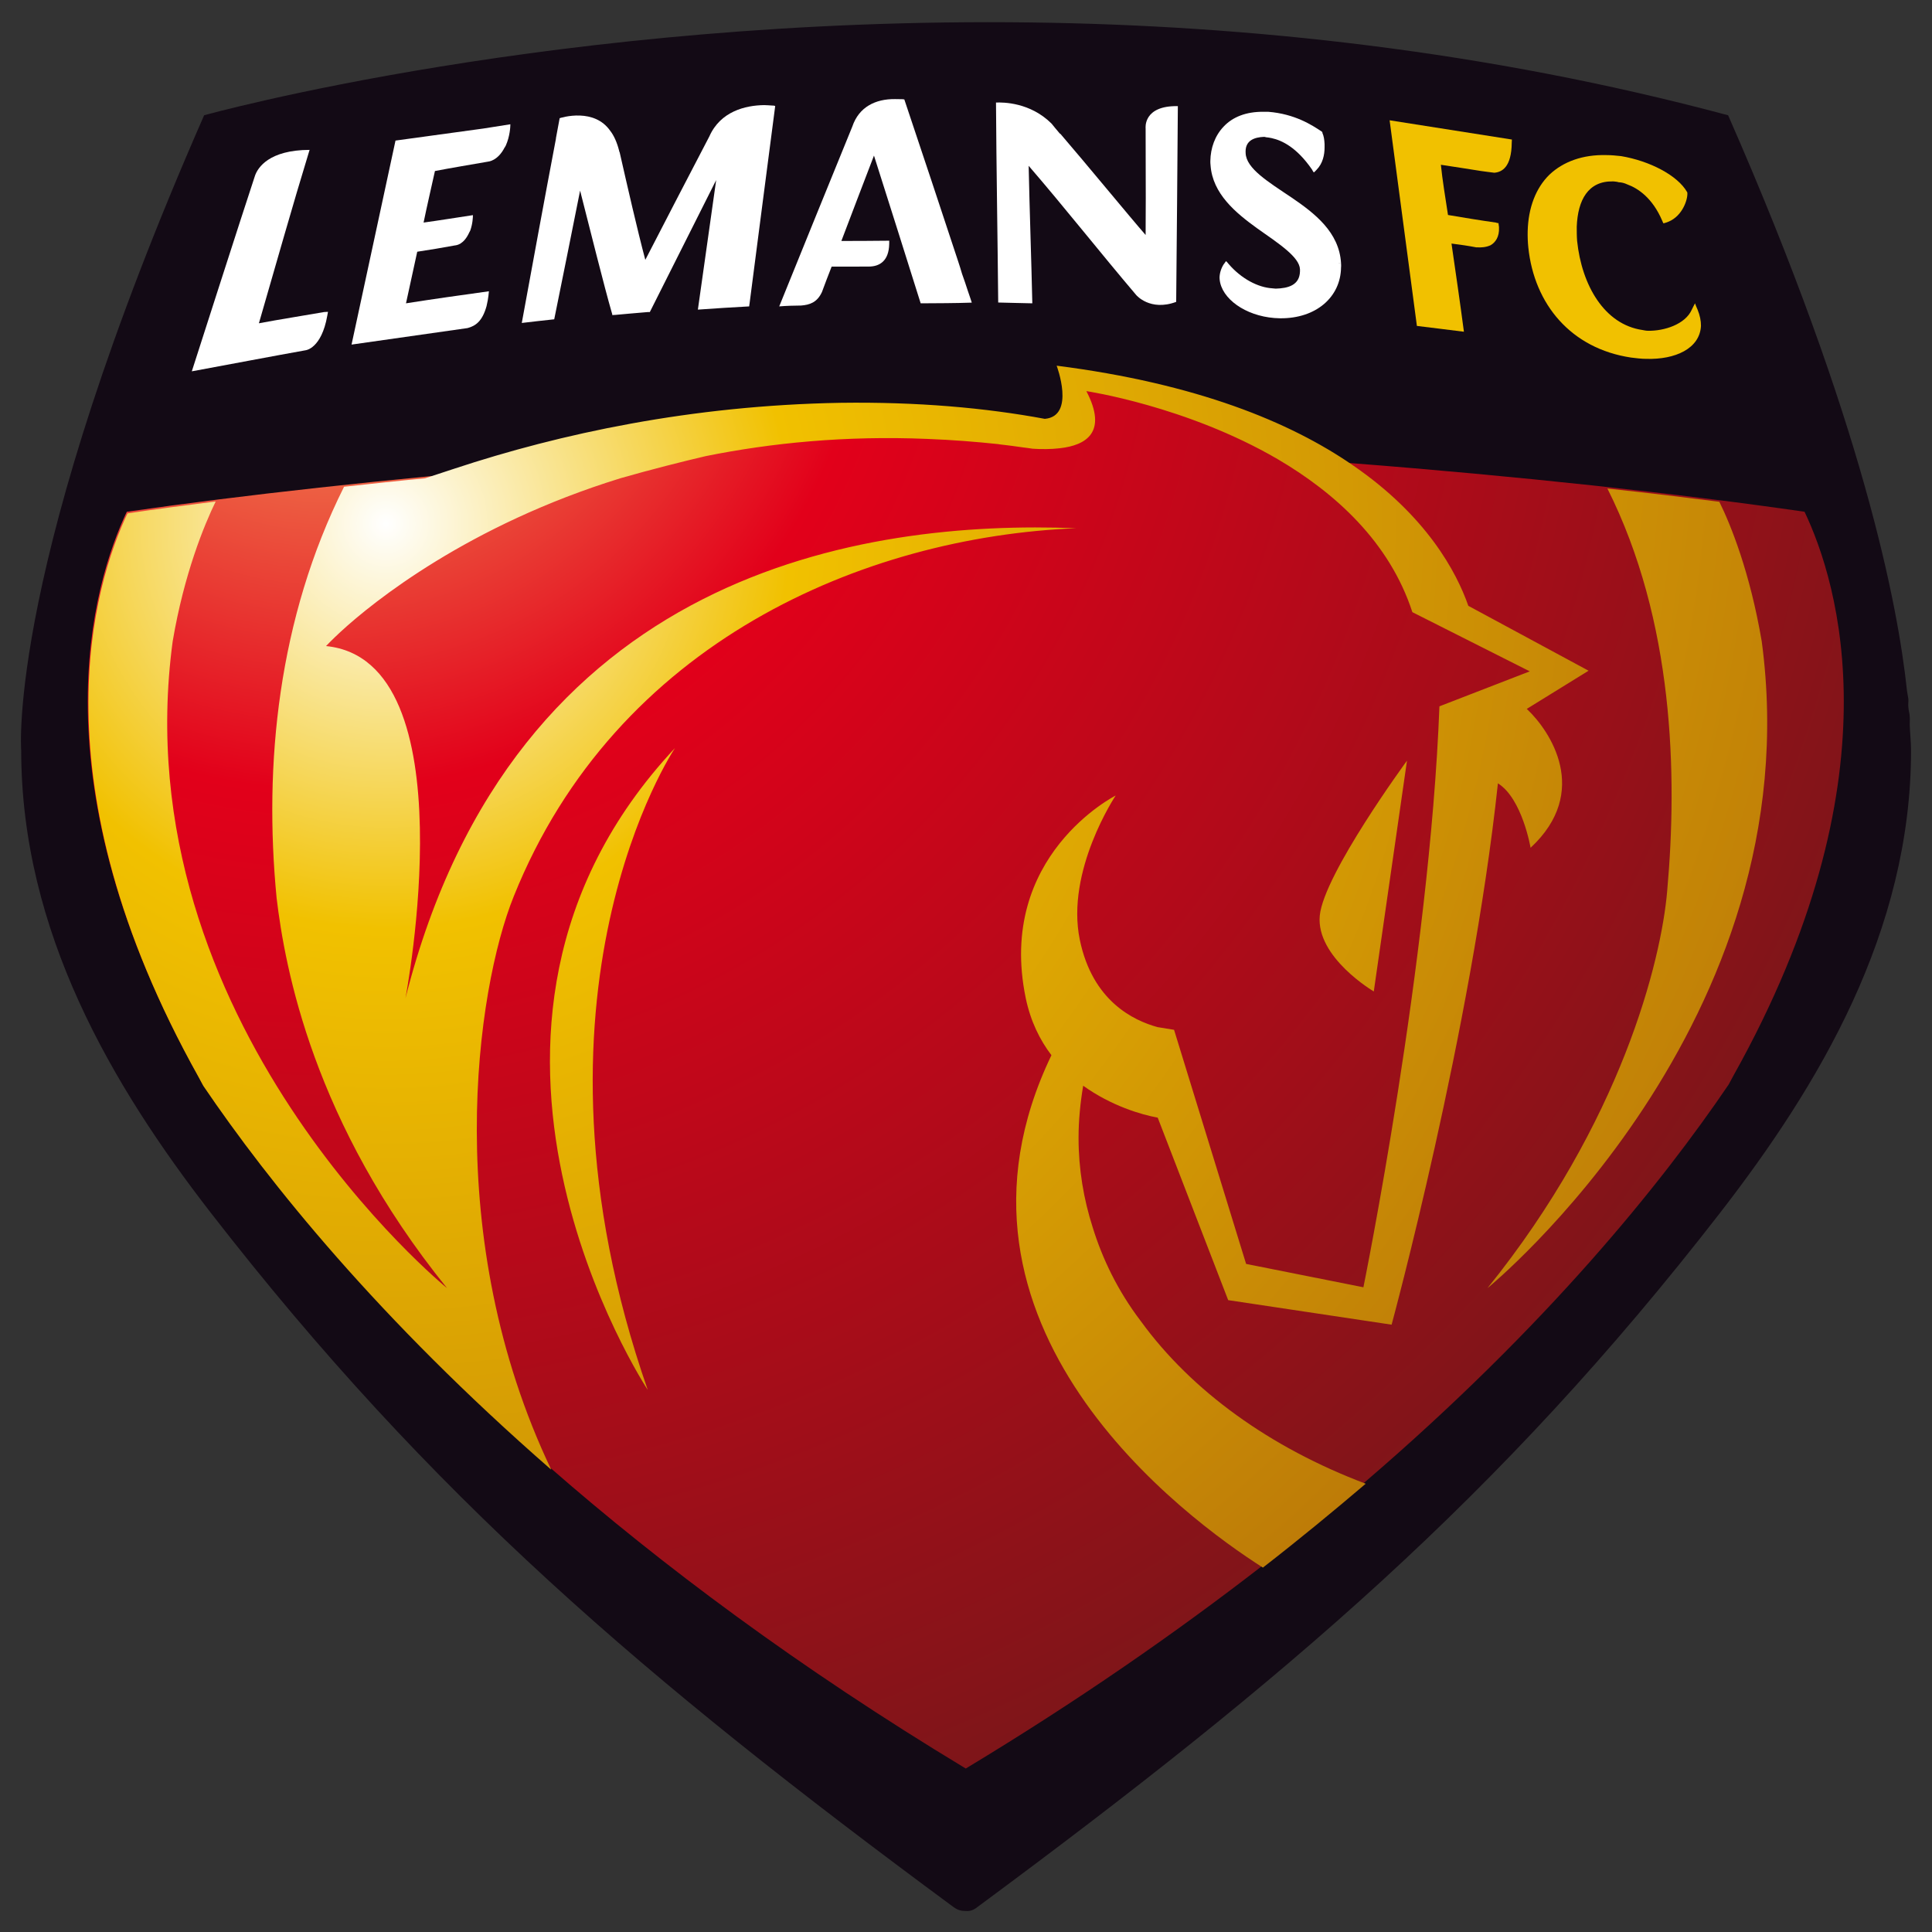 <?xml version="1.0" encoding="UTF-8" standalone="no"?>
<svg
   xmlns:dc="http://purl.org/dc/elements/1.1/"
   xmlns:cc="http://creativecommons.org/ns#"
   xmlns:rdf="http://www.w3.org/1999/02/22-rdf-syntax-ns#"
   xmlns:svg="http://www.w3.org/2000/svg"
   xmlns="http://www.w3.org/2000/svg"
   xmlns:xlink="http://www.w3.org/1999/xlink"
   version="1.1"
   id="svg59650"
   height="461.179"
   width="461.179">
  <rect width="100%" height="100%" fill="#333333" stroke="none"/>
  <defs
     id="defs59652">
    <radialGradient
       fx="0"
       fy="0"
       cx="0"
       cy="0"
       r="1"
       gradientUnits="userSpaceOnUse"
       gradientTransform="matrix(31.631,0,0,-31.697,208.051,45.043)"
       spreadMethod="pad"
       id="radialGradient40453">
      <stop
         style="stop-opacity:1;stop-color:#f6ac63"
         offset="0"
         id="stop40455" />
      <stop
         style="stop-opacity:1;stop-color:#e2001a"
         offset="0.324"
         id="stop40457" />
      <stop
         style="stop-opacity:1;stop-color:#7b1619"
         offset="1"
         id="stop40459" />
    </radialGradient>
    <clipPath
       clipPathUnits="userSpaceOnUse"
       id="clipPath40467">
      <path
         d="M 0,841.89 H 595.276 V 0 H 0 Z"
         id="path40469" />
    </clipPath>
    <radialGradient
       fx="0"
       fy="0"
       cx="0"
       cy="0"
       r="1"
       gradientUnits="userSpaceOnUse"
       gradientTransform="matrix(26.504,1.274,1.271,-26.559,209.344,39.611)"
       spreadMethod="pad"
       id="radialGradient40537">
      <stop
         style="stop-opacity:1;stop-color:#ffffff"
         offset="0"
         id="stop40539" />
      <stop
         style="stop-opacity:1;stop-color:#f1c100"
         offset="0.28"
         id="stop40541" />
      <stop
         style="stop-opacity:1;stop-color:#b97608"
         offset="1"
         id="stop40543" />
    </radialGradient>
    <radialGradient
       fx="0"
       fy="0"
       cx="0"
       cy="0"
       r="1"
       gradientUnits="userSpaceOnUse"
       gradientTransform="matrix(27.11,0,0,-27.167,209.726,39.179)"
       spreadMethod="pad"
       id="radialGradient40515">
      <stop
         style="stop-opacity:1;stop-color:#ffffff"
         offset="0"
         id="stop40517" />
      <stop
         style="stop-opacity:1;stop-color:#f1c100"
         offset="0.28"
         id="stop40519" />
      <stop
         style="stop-opacity:1;stop-color:#b97608"
         offset="1"
         id="stop40521" />
    </radialGradient>
    <radialGradient
       fx="0"
       fy="0"
       cx="0"
       cy="0"
       r="1"
       gradientUnits="userSpaceOnUse"
       gradientTransform="matrix(26.546,0,0,-26.602,209.344,39.612)"
       spreadMethod="pad"
       id="radialGradient40581">
      <stop
         style="stop-opacity:1;stop-color:#ffffff"
         offset="0"
         id="stop40583" />
      <stop
         style="stop-opacity:1;stop-color:#f1c100"
         offset="0.28"
         id="stop40585" />
      <stop
         style="stop-opacity:1;stop-color:#b97608"
         offset="1"
         id="stop40587" />
    </radialGradient>
    <radialGradient
       fx="0"
       fy="0"
       cx="0"
       cy="0"
       r="1"
       gradientUnits="userSpaceOnUse"
       gradientTransform="matrix(-30.107,0,0,-30.171,209.344,41.872)"
       spreadMethod="pad"
       id="radialGradient40559">
      <stop
         style="stop-opacity:1;stop-color:#ffffff"
         offset="0"
         id="stop40561" />
      <stop
         style="stop-opacity:1;stop-color:#f1c100"
         offset="0.28"
         id="stop40563" />
      <stop
         style="stop-opacity:1;stop-color:#b97608"
         offset="1"
         id="stop40565" />
    </radialGradient>
    <radialGradient
       r="1"
       fy="0"
       fx="0"
       cy="0"
       cx="0"
       spreadMethod="pad"
       gradientTransform="matrix(27.11,0,0,-27.167,209.726,39.179)"
       gradientUnits="userSpaceOnUse"
       id="radialGradient59950"
       xlink:href="#radialGradient40515" />
    <radialGradient
       r="1"
       fy="0"
       fx="0"
       cy="0"
       cx="0"
       spreadMethod="pad"
       gradientTransform="matrix(26.504,1.274,1.271,-26.559,209.344,39.611)"
       gradientUnits="userSpaceOnUse"
       id="radialGradient59952"
       xlink:href="#radialGradient40537" />
    <radialGradient
       r="1"
       fy="0"
       fx="0"
       cy="0"
       cx="0"
       spreadMethod="pad"
       gradientTransform="matrix(-30.107,0,0,-30.171,209.344,41.872)"
       gradientUnits="userSpaceOnUse"
       id="radialGradient59954"
       xlink:href="#radialGradient40559" />
    <radialGradient
       r="1"
       fy="0"
       fx="0"
       cy="0"
       cx="0"
       spreadMethod="pad"
       gradientTransform="matrix(26.546,0,0,-26.602,209.344,39.612)"
       gradientUnits="userSpaceOnUse"
       id="radialGradient59956"
       xlink:href="#radialGradient40581" />
    <radialGradient
       fx="0"
       fy="0"
       cx="0"
       cy="0"
       r="1"
       gradientUnits="userSpaceOnUse"
       gradientTransform="matrix(31.631,0,0,-31.697,208.051,45.043)"
       spreadMethod="pad"
       id="radialGradient40453-9">
      <stop
         style="stop-opacity:1;stop-color:#f6ac63"
         offset="0"
         id="stop40455-4" />
      <stop
         style="stop-opacity:1;stop-color:#e2001a"
         offset="0.324"
         id="stop40457-8" />
      <stop
         style="stop-opacity:1;stop-color:#7b1619"
         offset="1"
         id="stop40459-8" />
    </radialGradient>
    <radialGradient
       r="1"
       fy="0"
       fx="0"
       cy="0"
       cx="0"
       spreadMethod="pad"
       gradientTransform="matrix(27.11,0,0,-27.167,209.726,39.179)"
       gradientUnits="userSpaceOnUse"
       id="radialGradient59950-7"
       xlink:href="#radialGradient40515-1" />
    <radialGradient
       fx="0"
       fy="0"
       cx="0"
       cy="0"
       r="1"
       gradientUnits="userSpaceOnUse"
       gradientTransform="matrix(27.11,0,0,-27.167,209.726,39.179)"
       spreadMethod="pad"
       id="radialGradient40515-1">
      <stop
         style="stop-opacity:1;stop-color:#ffffff"
         offset="0"
         id="stop40517-1" />
      <stop
         style="stop-opacity:1;stop-color:#f1c100"
         offset="0.28"
         id="stop40519-5" />
      <stop
         style="stop-opacity:1;stop-color:#b97608"
         offset="1"
         id="stop40521-2" />
    </radialGradient>
    <radialGradient
       r="1"
       fy="0"
       fx="0"
       cy="0"
       cx="0"
       spreadMethod="pad"
       gradientTransform="matrix(26.504,1.274,1.271,-26.559,209.344,39.611)"
       gradientUnits="userSpaceOnUse"
       id="radialGradient59952-7"
       xlink:href="#radialGradient40537-6" />
    <radialGradient
       fx="0"
       fy="0"
       cx="0"
       cy="0"
       r="1"
       gradientUnits="userSpaceOnUse"
       gradientTransform="matrix(26.504,1.274,1.271,-26.559,209.344,39.611)"
       spreadMethod="pad"
       id="radialGradient40537-6">
      <stop
         style="stop-opacity:1;stop-color:#ffffff"
         offset="0"
         id="stop40539-1" />
      <stop
         style="stop-opacity:1;stop-color:#f1c100"
         offset="0.28"
         id="stop40541-4" />
      <stop
         style="stop-opacity:1;stop-color:#b97608"
         offset="1"
         id="stop40543-2" />
    </radialGradient>
    <radialGradient
       r="1"
       fy="0"
       fx="0"
       cy="0"
       cx="0"
       spreadMethod="pad"
       gradientTransform="matrix(-30.107,0,0,-30.171,209.344,41.872)"
       gradientUnits="userSpaceOnUse"
       id="radialGradient59954-3"
       xlink:href="#radialGradient40559-2" />
    <radialGradient
       fx="0"
       fy="0"
       cx="0"
       cy="0"
       r="1"
       gradientUnits="userSpaceOnUse"
       gradientTransform="matrix(-30.107,0,0,-30.171,209.344,41.872)"
       spreadMethod="pad"
       id="radialGradient40559-2">
      <stop
         style="stop-opacity:1;stop-color:#ffffff"
         offset="0"
         id="stop40561-2" />
      <stop
         style="stop-opacity:1;stop-color:#f1c100"
         offset="0.28"
         id="stop40563-1" />
      <stop
         style="stop-opacity:1;stop-color:#b97608"
         offset="1"
         id="stop40565-6" />
    </radialGradient>
    <radialGradient
       r="1"
       fy="0"
       fx="0"
       cy="0"
       cx="0"
       spreadMethod="pad"
       gradientTransform="matrix(26.546,0,0,-26.602,209.344,39.612)"
       gradientUnits="userSpaceOnUse"
       id="radialGradient59956-8"
       xlink:href="#radialGradient40581-5" />
    <radialGradient
       fx="0"
       fy="0"
       cx="0"
       cy="0"
       r="1"
       gradientUnits="userSpaceOnUse"
       gradientTransform="matrix(26.546,0,0,-26.602,209.344,39.612)"
       spreadMethod="pad"
       id="radialGradient40581-5">
      <stop
         style="stop-opacity:1;stop-color:#ffffff"
         offset="0"
         id="stop40583-7" />
      <stop
         style="stop-opacity:1;stop-color:#f1c100"
         offset="0.28"
         id="stop40585-6" />
      <stop
         style="stop-opacity:1;stop-color:#b97608"
         offset="1"
         id="stop40587-1" />
    </radialGradient>
    <radialGradient
       r="1"
       fy="0"
       fx="0"
       cy="0"
       cx="0"
       spreadMethod="pad"
       gradientTransform="matrix(31.631,0,0,-31.697,208.051,45.043)"
       gradientUnits="userSpaceOnUse"
       id="radialGradient60238"
       xlink:href="#radialGradient40453-9" />
    <radialGradient
       r="1"
       fy="0"
       fx="0"
       cy="0"
       cx="0"
       spreadMethod="pad"
       gradientTransform="matrix(27.11,0,0,-27.167,209.726,39.179)"
       gradientUnits="userSpaceOnUse"
       id="radialGradient60240"
       xlink:href="#radialGradient40515-1" />
    <radialGradient
       r="1"
       fy="0"
       fx="0"
       cy="0"
       cx="0"
       spreadMethod="pad"
       gradientTransform="matrix(26.504,1.274,1.271,-26.559,209.344,39.611)"
       gradientUnits="userSpaceOnUse"
       id="radialGradient60242"
       xlink:href="#radialGradient40537-6" />
    <radialGradient
       r="1"
       fy="0"
       fx="0"
       cy="0"
       cx="0"
       spreadMethod="pad"
       gradientTransform="matrix(-30.107,0,0,-30.171,209.344,41.872)"
       gradientUnits="userSpaceOnUse"
       id="radialGradient60244"
       xlink:href="#radialGradient40559-2" />
    <radialGradient
       r="1"
       fy="0"
       fx="0"
       cy="0"
       cx="0"
       spreadMethod="pad"
       gradientTransform="matrix(26.546,0,0,-26.602,209.344,39.612)"
       gradientUnits="userSpaceOnUse"
       id="radialGradient60246"
       xlink:href="#radialGradient40581-5" />
  </defs>
  <g
     transform="translate(-155.025,-377.01)"
     id="layer1">
    <g
       id="g40441"
       transform="matrix(1.25,0,0,-1.25,2.953,1058.544)">
      <g
         id="g40443">
        <g
           id="g40449">
          <g
             id="g40451" />
        </g>
      </g>
    </g>
    <g
       transform="translate(6.8072573e-6)"
       id="g60189">
      <g
         id="g60140">
        <path
           id="path40439"
           d="m 401.217,382.371 c -112.916,-1.463 -197.465,22.155 -197.465,22.155 -47.199,107.576 -43.667,151.551 -43.667,151.551 0.01,43.359 21.756,80.102 45.272,110.452 52.452,67.619 103.607,111.324 177.237,165.678 1.04,0.771 1.901,0.963 2.89,0.963 1.066,0.103 1.926,-0.192 2.89,-0.963 73.618,-54.43 124.798,-98.059 177.237,-165.678 23.503,-30.35 45.594,-67.093 45.594,-110.452 0,-1.928 -0.259,-4.137 -0.321,-6.101 -0.021,-0.545 0.077,-1.259 0,-1.926 0,-0.729 -0.29,-1.438 -0.321,-2.247 -0.092,-0.616 0.051,-1.271 0,-1.928 -0.092,-0.688 -0.232,-1.298 -0.321,-1.925 -2.158,-20.434 -10.493,-64.088 -42.704,-137.423 -57.779,-15.48 -114.995,-21.489 -166.32,-22.155 z M 283.702,488.328 c -17.865,1.49 -35.635,3.3 -52.336,5.137 -16.701,1.837 -32.346,3.814 -45.915,5.779 13.48,-1.957 29.302,-3.944 45.915,-5.779 16.794,-1.855 34.379,-3.654 52.336,-5.137 z"
           style="fill:#130a15;fill-opacity:1;fill-rule:nonzero;stroke:none" />
        <g
           id="g40463"
           transform="matrix(12.843,0,0,-12.843,-2440.198,1011.502)">
          <g
             id="g40465"
             clip-path="url(#clipPath40467)">
            <g
               id="g40471"
               transform="translate(226.998,44.514)">
              <path
                 d="M 0,0 C -0.017,0 -0.038,-0.006 -0.055,-0.006 -0.038,0 -0.019,0 0,0 -0.034,0.574 -0.489,0.925 -0.919,1.218 -1.354,1.51 -1.762,1.757 -1.773,2.043 c 0,0.014 -0.001,0.021 -0.001,0.033 0.001,0.209 0.171,0.263 0.342,0.27 0.014,0 0.024,-0.002 0.036,-0.007 0.034,-0.002 0.068,-0.009 0.109,-0.017 0.189,-0.042 0.462,-0.17 0.746,-0.581 0.011,-0.02 0.023,-0.044 0.036,-0.056 0.017,0.012 0.034,0.032 0.052,0.051 0.114,0.116 0.147,0.277 0.147,0.413 v 0.062 c -0.004,0.085 -0.014,0.149 -0.04,0.207 0,0.012 -0.001,0.014 -0.005,0.019 -0.002,0.006 -0.012,0.009 -0.016,0.013 -0.171,0.113 -0.49,0.323 -0.987,0.362 H -1.443 C -1.767,2.815 -2.015,2.714 -2.18,2.539 -2.344,2.368 -2.425,2.139 -2.429,1.897 c 0,-0.026 0,-0.049 0.004,-0.081 0.038,-0.528 0.467,-0.882 0.866,-1.17 0.409,-0.288 0.788,-0.535 0.796,-0.763 v -0.038 c -0.008,-0.256 -0.219,-0.314 -0.452,-0.32 -0.023,0 -0.044,0.006 -0.063,0.006 -0.266,0.016 -0.576,0.179 -0.81,0.451 -0.015,0.018 -0.03,0.039 -0.05,0.054 -0.014,-0.015 -0.027,-0.042 -0.042,-0.057 -0.05,-0.078 -0.076,-0.167 -0.078,-0.248 0,-0.004 0,-0.021 0.002,-0.035 0.034,-0.358 0.478,-0.675 1.017,-0.717 0.038,-0.002 0.072,-0.004 0.105,-0.005 C -0.46,-1.033 -0.006,-0.628 0,-0.08 0.004,-0.051 0,-0.025 0,0"
                 style="fill:#ffffff;fill-opacity:1;fill-rule:nonzero;stroke:none"
                 id="path40473" />
            </g>
            <g
               id="g40475"
               transform="translate(233.625,43.648)">
              <path
                 d="M 0,0 C -0.019,0.042 -0.033,0.077 -0.048,0.118 -0.068,0.077 -0.089,0.042 -0.108,0 c -0.12,-0.273 -0.514,-0.398 -0.812,-0.392 -0.035,0 -0.069,0.007 -0.105,0.014 -0.709,0.103 -1.128,0.833 -1.214,1.655 -0.007,0.088 -0.007,0.177 -0.007,0.264 0.019,0.5 0.214,0.851 0.668,0.843 h 0.001 0.011 c 0.014,0 0.036,-0.004 0.071,-0.008 0.016,-0.006 0.023,-0.006 0.033,-0.008 0.052,-0.002 0.103,-0.015 0.156,-0.04 0.202,-0.073 0.471,-0.256 0.649,-0.676 0.009,-0.02 0.014,-0.033 0.021,-0.047 0.018,0.004 0.033,0.006 0.051,0.014 0.273,0.084 0.388,0.376 0.395,0.521 V 2.157 2.17 C -0.191,2.18 -0.193,2.186 -0.195,2.186 -0.371,2.495 -0.887,2.764 -1.421,2.854 -1.513,2.864 -1.604,2.873 -1.693,2.873 -2.133,2.885 -2.496,2.752 -2.753,2.51 -3.006,2.262 -3.147,1.897 -3.158,1.457 -3.16,1.363 -3.157,1.258 -3.146,1.156 c 0.11,-1.056 0.794,-1.879 1.909,-2.046 0.092,-0.011 0.19,-0.024 0.282,-0.024 0.539,-0.017 0.996,0.191 1.018,0.612 C 0.064,-0.207 0.043,-0.105 0,0"
                 style="fill:#f1c100;fill-opacity:1;fill-rule:nonzero;stroke:none"
                 id="path40477" />
            </g>
            <g
               id="g40479"
               transform="translate(206.885,43.395)">
              <path
                 d="M 0,0 C 0.315,1.086 0.62,2.171 0.942,3.223 0.188,3.221 -0.02,2.893 -0.072,2.745 -0.29,2.09 -1.247,-0.893 -1.247,-0.893 c 0.576,0.106 1.554,0.292 2.117,0.392 0,0 0.293,0.03 0.401,0.642 C 1.276,0.167 1.279,0.19 1.284,0.213 1.258,0.211 1.236,0.209 1.212,0.209 0.821,0.14 0.386,0.073 0,0"
                 style="fill:#ffffff;fill-opacity:1;fill-rule:nonzero;stroke:none"
                 id="path40481" />
            </g>
            <g
               id="g40483"
               transform="translate(216.426,47.442)">
              <path
                 d="m 0,0 c -0.049,0.002 -0.1,0.008 -0.149,0.008 -0.349,-0.004 -0.813,-0.115 -1.02,-0.582 -0.397,-0.764 -0.798,-1.53 -1.19,-2.294 -0.148,0.555 -0.335,1.376 -0.476,1.996 -0.006,0.008 -0.01,0.025 -0.012,0.037 -0.04,0.155 -0.096,0.279 -0.166,0.368 -0.146,0.207 -0.362,0.273 -0.558,0.281 -10e-4,0 0,0 0,0 -0.209,0.009 -0.38,-0.049 -0.38,-0.049 L -4.02,-0.606 v -0.01 c -0.216,-1.138 -0.425,-2.279 -0.635,-3.425 0.202,0.025 0.404,0.046 0.603,0.068 0.161,0.8 0.324,1.596 0.481,2.392 0.172,-0.673 0.453,-1.801 0.589,-2.269 0.004,-0.018 0.01,-0.026 0.011,-0.046 0.014,0.004 0.031,0.004 0.046,0.004 0.187,0.016 0.359,0.034 0.615,0.054 h 0.035 c 0.41,0.817 0.821,1.635 1.233,2.453 -0.113,-0.801 -0.228,-1.605 -0.34,-2.408 0.32,0.024 0.64,0.042 0.954,0.06 0.002,0.02 0.003,0.038 0.007,0.056 0.156,1.223 0.319,2.446 0.476,3.667 C 0.038,0 0.018,0 0,0"
                 style="fill:#ffffff;fill-opacity:1;fill-rule:nonzero;stroke:none"
                 id="path40485" />
            </g>
            <g
               id="g40487"
               transform="translate(223.934,43.793)">
              <path
                 d="M 0,0 C 0.014,1.254 0.02,2.388 0.031,3.638 -0.62,3.651 -0.568,3.226 -0.568,3.226 c 0.005,-1.069 0.002,-1.74 0,-1.969 V 1.243 C -0.87,1.589 -1.684,2.58 -2.15,3.121 -2.161,3.123 -2.171,3.139 -2.183,3.152 -2.23,3.21 -2.276,3.26 -2.315,3.312 -2.713,3.71 -3.217,3.71 -3.349,3.705 c 0.007,-1.207 0.03,-2.508 0.041,-3.717 0.21,-0.003 0.421,-0.013 0.634,-0.015 -0.018,0.824 -0.051,1.733 -0.068,2.556 0.664,-0.769 1.341,-1.628 2.001,-2.404 0,0 0.258,-0.305 0.741,-0.125"
                 style="fill:#ffffff;fill-opacity:1;fill-rule:nonzero;stroke:none"
                 id="path40489" />
            </g>
            <g
               id="g40491"
               transform="translate(227.901,47.168)">
              <path
                 d="m 0,0 0.507,-3.822 c 0.29,-0.037 0.583,-0.07 0.874,-0.108 -0.073,0.555 -0.152,1.093 -0.231,1.639 0.158,-0.02 0.305,-0.041 0.462,-0.071 h 0.033 c 0.049,-0.002 0.142,-0.002 0.232,0.04 0.088,0.05 0.165,0.156 0.156,0.329 0,0.009 0,0.018 -0.003,0.029 l -0.007,0.053 c -0.014,0 -0.032,0.002 -0.049,0.01 -0.297,0.042 -0.594,0.091 -0.889,0.141 -0.045,0.294 -0.108,0.679 -0.132,0.933 0.248,-0.037 0.502,-0.077 0.748,-0.116 0.026,-0.002 0.225,-0.032 0.245,-0.032 0.144,0.012 0.32,0.105 0.324,0.56 l 0.003,0.057 z"
                 style="fill:#f1c100;fill-opacity:1;fill-rule:nonzero;stroke:none"
                 id="path40493" />
            </g>
            <g
               id="g40495"
               transform="translate(211.058,47.015)">
              <path
                 d="m 0,0 -1.634,-0.224 -0.817,-3.792 c 0.663,0.095 1.493,0.212 2.156,0.307 0.149,0.04 0.274,0.125 0.353,0.407 0.036,0.146 0.044,0.277 0.044,0.277 -0.518,-0.072 -1.025,-0.143 -1.541,-0.224 0.069,0.317 0.138,0.635 0.209,0.959 0.184,0.027 0.51,0.081 0.699,0.117 0.034,0.004 0.167,0.016 0.27,0.246 0.005,0.01 0.011,0.017 0.017,0.032 0.045,0.127 0.049,0.249 0.049,0.285 -0.309,-0.046 -0.61,-0.096 -0.917,-0.138 0.063,0.307 0.144,0.653 0.211,0.958 0.277,0.054 0.716,0.127 0.989,0.175 0,0 0.179,0.01 0.308,0.266 0.003,0 0.006,0.005 0.006,0.005 0.005,0.013 0.008,0.019 0.013,0.025 0.078,0.173 0.086,0.355 0.086,0.398 C 0.309,0.05 0.162,0.026 0,0"
                 style="fill:#ffffff;fill-opacity:1;fill-rule:nonzero;stroke:none"
                 id="path40497" />
            </g>
            <g
               id="g40499"
               transform="translate(219.185,43.766)">
              <path
                 d="M 0,0 C 0.317,0.002 0.636,0.002 0.95,0.013 0.942,0.035 0.934,0.062 0.926,0.087 0.892,0.188 0.855,0.293 0.824,0.391 0.806,0.44 0.789,0.49 0.769,0.548 0.745,0.631 0.722,0.704 0.696,0.782 0.364,1.787 0.034,2.785 -0.304,3.79 -0.315,3.79 -0.329,3.792 -0.341,3.794 -0.388,3.796 -0.432,3.796 -0.476,3.796 -0.84,3.8 -1.147,3.65 -1.27,3.287 -1.724,2.173 -2.178,1.059 -2.629,-0.057 c 0.134,0.011 0.272,0.015 0.408,0.016 0.155,0.013 0.295,0.054 0.386,0.251 0.066,0.177 0.111,0.298 0.18,0.472 0.215,0 0.469,0.001 0.687,0.001 0.216,0 0.375,0.115 0.383,0.415 0.001,0.024 0.001,0.042 0.001,0.066 C -0.864,1.161 -1.19,1.159 -1.474,1.159 -1.289,1.648 -1.058,2.25 -0.868,2.746 -0.577,1.835 -0.288,0.913 0,0"
                 style="fill:#ffffff;fill-opacity:1;fill-rule:nonzero;stroke:none"
                 id="path40501" />
            </g>
          </g>
        </g>
      </g>
      <g
         id="g60161">
        <g
           id="g40441-2"
           transform="matrix(12.843,0,0,-12.843,-2440.198,1011.502)">
          <g
             id="g40443-4">
            <g
               id="g40449-5">
              <g
                 id="g40451-5">
                <path
                   d="m 221.812,41.356 c -0.346,-0.112 -2.198,0.267 -2.536,0.267 v 0 c -1.411,0 -3.558,-0.186 -5.161,-0.561 v 0 c -0.991,-0.235 -0.995,-0.241 -2.036,-0.329 v 0 c -2.782,-0.232 -5.536,-0.535 -7.649,-0.841 v 0 c -0.63,-1.333 -1.744,-4.986 1.32,-10.474 v 0 c 0.031,-0.055 0.06,-0.111 0.09,-0.167 v 0 c 1.212,-1.787 3.254,-4.331 6.466,-7.133 v 0 c 2.061,-1.8 4.601,-3.704 7.717,-5.585 v 0 c 2.088,1.259 3.911,2.528 5.509,3.766 v 0 c 0.678,0.526 1.317,1.053 1.911,1.559 v 0 c 3.387,2.907 5.514,5.553 6.76,7.389 v 0 c 0.03,0.057 0.063,0.116 0.092,0.171 v 0 c 3.067,5.488 1.951,9.145 1.318,10.474 v 0 c -2.304,0.335 -5.385,0.668 -8.422,0.903 v 0 c -0.463,0.036 -0.423,0.129 -0.882,0.16 v 0 c -1.126,0.694 -2.945,1.384 -4.198,1.423 v 0 c -0.23,0 0.211,-0.859 -0.299,-1.022"
                   style="fill:url(#radialGradient60238);stroke:none"
                   id="path40461-1" />
              </g>
            </g>
          </g>
        </g>
        <g
           transform="matrix(10.275,0,0,10.275,-2470.534,-9864.619)"
           id="g59928-8">
          <g
             transform="matrix(1.25,0,0,-1.25,2.953,1058.544)"
             id="g40503-9">
            <g
               id="g40505-2">
              <g
                 id="g40511-7">
                <g
                   id="g40513-9">
                  <path
                     id="path40523-5"
                     style="fill:url(#radialGradient60240);stroke:none"
                     d="m 226.589,32.416 c -0.072,-0.777 1.004,-1.409 1.004,-1.409 v 0 l 0.617,4.289 c 0,0 -1.546,-2.108 -1.621,-2.88" />
                </g>
              </g>
            </g>
          </g>
          <g
             transform="matrix(1.25,0,0,-1.25,2.953,1058.544)"
             id="g40525-4">
            <g
               id="g40527-3">
              <g
                 id="g40533-1">
                <g
                   id="g40535-2">
                  <path
                     id="path40545-3"
                     style="fill:url(#radialGradient60242);stroke:none"
                     d="m 214.099,23.602 c -2.566,7.371 0.506,11.928 0.506,11.928 v 0 c -4.914,-5.254 -0.506,-11.928 -0.506,-11.928" />
                </g>
              </g>
            </g>
          </g>
          <g
             transform="matrix(1.25,0,0,-1.25,2.953,1058.544)"
             id="g40547-3">
            <g
               id="g40549-4">
              <g
                 id="g40555-1">
                <g
                   id="g40557-1">
                  <path
                     id="path40567-3"
                     style="fill:url(#radialGradient60244);stroke:none"
                     d="m 233.046,32.875 c -0.11,-1.296 -0.853,-4.3 -3.34,-7.382 v 0 c 0,0 6.049,4.93 5.097,12.021 v 0 c -0.218,1.28 -0.574,2.162 -0.788,2.594 v 0 c -0.715,0.09 -1.29,0.161 -2.08,0.246 v 0 c 1.236,-2.461 1.305,-5.316 1.111,-7.479" />
                </g>
              </g>
            </g>
          </g>
          <g
             transform="matrix(1.25,0,0,-1.25,2.953,1058.544)"
             id="g40569-8">
            <g
               id="g40571-7">
              <g
                 id="g40577-4">
                <g
                   id="g40579-2">
                  <path
                     id="path40589-7"
                     style="fill:url(#radialGradient60246);stroke:none"
                     d="m 221.479,41.649 c -1.103,0.205 -2.365,0.318 -3.802,0.298 v 0 c -2.771,-0.049 -5.2,-0.572 -7.172,-1.224 v 0 l -0.545,-0.179 c -0.51,-0.048 -1.013,-0.104 -1.505,-0.157 v 0 c -1.227,-2.452 -1.495,-5.16 -1.253,-7.648 v 0 c 0.155,-1.291 0.674,-4.164 3.167,-7.246 v 0 c 0,0 -6.052,4.93 -5.099,12.021 v 0 c 0.212,1.254 0.586,2.162 0.799,2.599 v 0 c -0.572,-0.073 -1.125,-0.144 -1.639,-0.221 v 0 c -0.63,-1.333 -1.744,-4.986 1.32,-10.474 v 0 c 0.031,-0.055 0.06,-0.111 0.09,-0.167 v 0 c 1.212,-1.787 3.254,-4.331 6.466,-7.133 v 0 c -2.059,4.317 -1.399,8.921 -0.696,10.659 v 0 c 1.9,4.729 6.517,6.679 10.453,6.839 v 0 c -3.925,0.154 -10.45,-0.772 -12.467,-8.736 v 0 c 0,0 1.207,6.279 -1.476,6.546 v 0 c 0,0 0.116,0.123 0.272,0.266 v 0 c 0.612,0.564 2.381,1.983 5.203,2.854 v 0 c 0.554,0.159 1.169,0.314 1.581,0.41 v 0 c 1.22,0.246 2.599,0.383 4.117,0.32 v 0 c 0.463,-0.018 0.901,-0.052 1.322,-0.097 v 0 l -0.011,10e-4 c 0,0 0.017,-10e-4 0.041,-0.006 v 0 c 0.145,-0.017 0.293,-0.035 0.437,-0.057 v 0 c 0.054,-0.008 0.11,-0.012 0.168,-0.023 v 0 c 0.161,-0.011 0.339,-0.011 0.503,0.008 v 0 c 0.502,0.055 0.895,0.303 0.498,1.062 v 0 c 0,0 1.861,-0.276 3.557,-1.265 v 0 c 1.068,-0.627 2.077,-1.538 2.502,-2.843 v 0 l 2.182,-1.1 -1.679,-0.65 C 228.632,31.564 227.4,25.509 227.4,25.509 v 0 l -2.18,0.434 -1.339,4.351 -0.307,0.05 c -0.441,0.121 -1.209,0.48 -1.445,1.624 v 0 c -0.265,1.286 0.667,2.68 0.667,2.68 v 0 c 0,0 -2.221,-1.118 -1.671,-3.768 v 0 c 0.09,-0.428 0.261,-0.774 0.477,-1.058 v 0 c -2.413,-5.022 2.511,-8.619 3.93,-9.523 v 0 c 0.678,0.526 1.317,1.053 1.911,1.559 v 0 c -1.773,0.668 -3.236,1.723 -4.178,3.019 v 0 c -0.439,0.577 -0.717,1.171 -0.892,1.732 v 0 c -0.175,0.543 -0.267,1.103 -0.267,1.678 v 0 c 0,0.328 0.033,0.651 0.086,0.968 v 0 c 0.521,-0.374 1.085,-0.54 1.385,-0.593 v 0 l 1.31,-3.392 3.037,-0.456 c 0,0 1.485,5.462 1.976,10.061 v 0 c 0.453,-0.283 0.607,-1.198 0.607,-1.198 v 0 c 1.125,1.047 0.357,2.175 -0.058,2.569 v 0 c -0.005,0.008 -0.011,0.01 -0.015,0.011 v 0 l 1.151,0.711 -2.235,1.206 c -0.216,0.62 -0.772,1.674 -2.159,2.621 v 0 c -1.153,0.793 -2.889,1.51 -5.492,1.842 v 0 c 0,0 0.355,-0.938 -0.22,-0.988" />
                </g>
              </g>
            </g>
          </g>
        </g>
      </g>
    </g>
  </g>
</svg>
